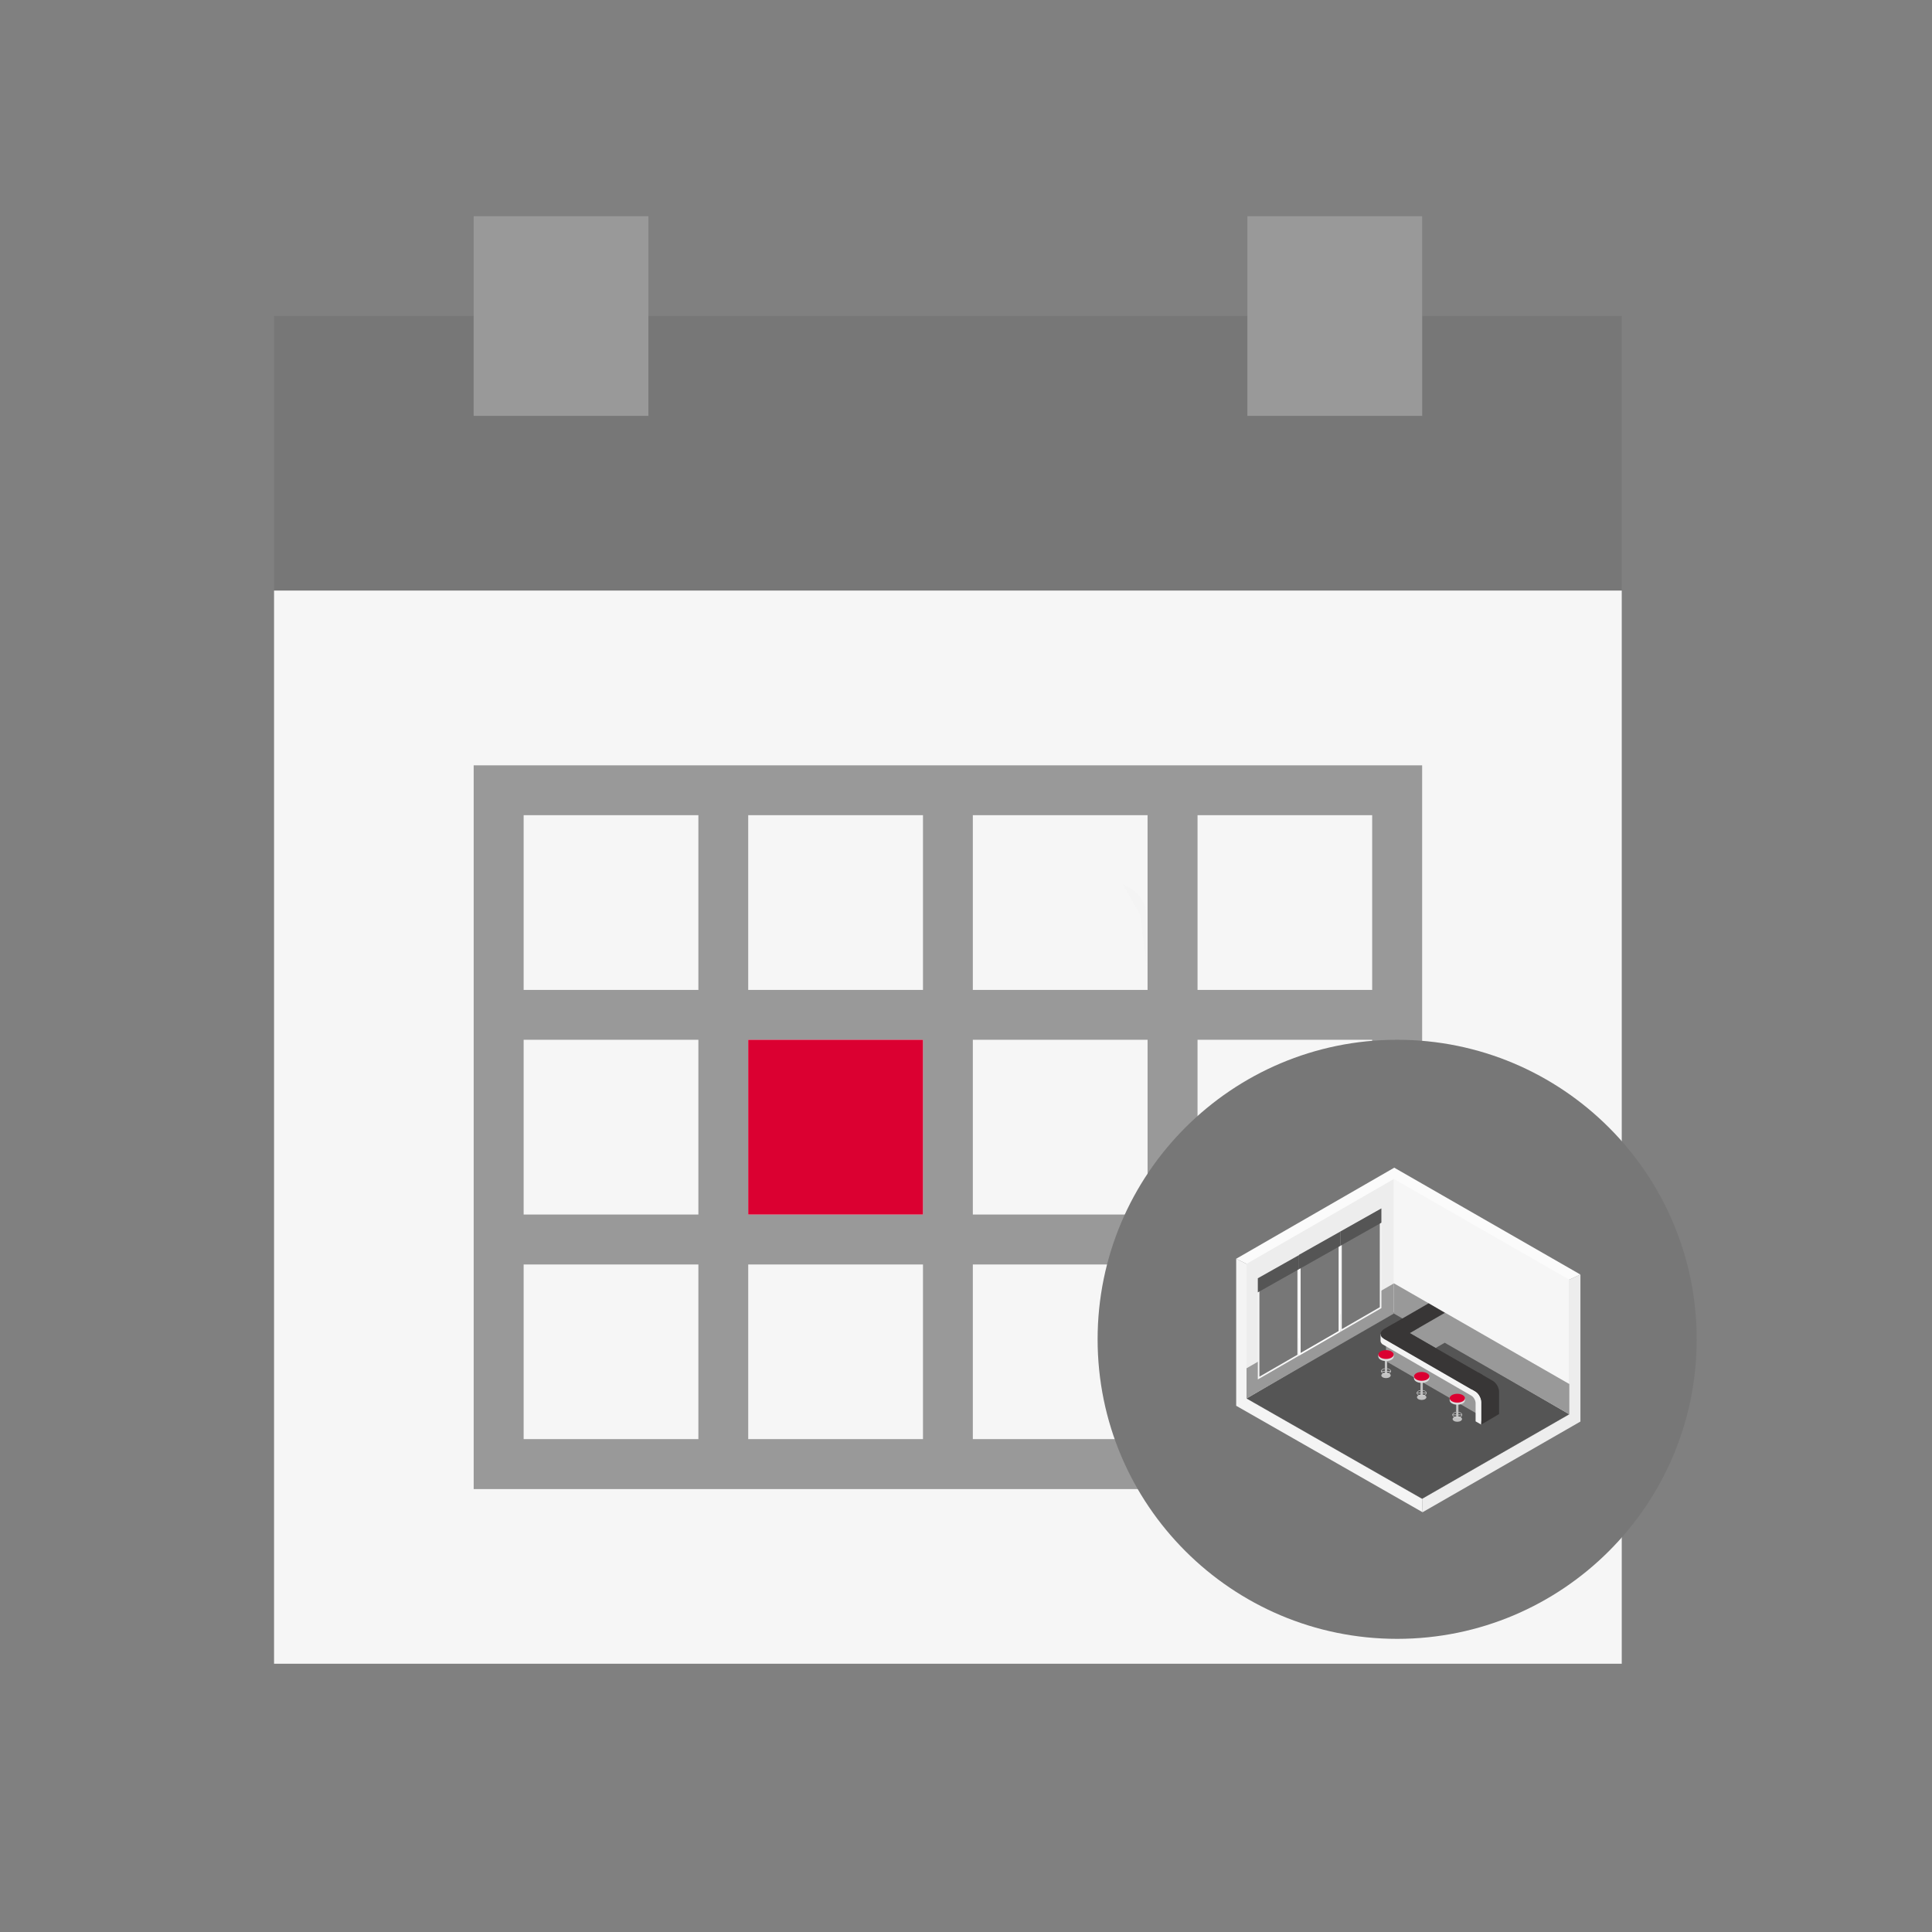 <?xml version="1.0" encoding="utf-8"?>
<!-- Generator: Adobe Illustrator 16.0.0, SVG Export Plug-In . SVG Version: 6.00 Build 0)  -->
<!DOCTYPE svg PUBLIC "-//W3C//DTD SVG 1.1//EN" "http://www.w3.org/Graphics/SVG/1.1/DTD/svg11.dtd">
<svg version="1.1" id="Ebene_1" xmlns="http://www.w3.org/2000/svg" xmlns:xlink="http://www.w3.org/1999/xlink" x="0px" y="0px"
	 width="800px" height="800px" viewBox="0 0 800 800" enable-background="new 0 0 800 800" xml:space="preserve">
<rect x="0" y="0" width="800" height="800" fill="#808080" stroke="none"/>
<path fill="#777777" d="M588.878,130.859v41.328h-72.362v-41.328H268.499v41.328h-72.36v-41.328h-82.656v113.688h558.051V130.859
	H588.878z"/>
<path fill="#F6F6F6" d="M196.138,244.547h-82.656V688.91h558.051V244.547H196.138z"/>
<path fill="#999999" d="M495.877,316.91H196.138v299.688h392.74V316.91H495.877z M402.825,337.548h72.36v72.361h-72.36V337.548
	L402.825,337.548z M475.188,502.91h-72.36v-72.362h72.36V502.91z M309.824,430.548h72.362v72.362h-72.362V430.548z M309.824,337.548
	h72.362v72.361h-72.362V337.548z M216.827,337.548h72.359v72.361h-72.359V337.548L216.827,337.548z M216.827,430.548h72.359v72.362
	h-72.359V430.548L216.827,430.548z M289.188,595.909h-72.359v-72.312h72.359V595.909z M382.188,595.909h-72.362v-72.312h72.362
	V595.909z M475.188,595.909h-72.36v-72.312h72.36V595.909z M568.188,595.909h-72.313v-72.312h72.313V595.909z M568.188,502.91
	h-72.313v-72.362h72.313V502.91z M495.877,409.909v-72.361h72.312v72.361H495.877z"/>
<rect x="196.138" y="89.532" fill="#999999" width="72.36" height="82.655"/>
<rect x="516.516" y="89.532" fill="#999999" width="72.362" height="82.655"/>
<rect x="309.824" y="430.548" fill="#DB0031" width="72.362" height="72.362"/>
<path fill="#777777" d="M702.566,554.581c0,68.478-55.559,124.034-124.034,124.034c-68.475,0-124.034-55.559-124.034-124.034
	c0-68.475,55.561-124.033,124.034-124.033C647.007,430.548,702.566,486.105,702.566,554.581L702.566,554.581z"/>
<polygon fill="none" points="437.94,204.84 539.074,247.387 535.888,320.506 434.752,277.959 "/>
<path fill="#F4F4F4" d="M474.699,378.581c0,8.357,0,21.396,0,21.396l-2.487-20.973l-7.244-12.873l0,0l3.819,2.207
	C472.073,370.243,474.699,374.813,474.699,378.581z"/>
<g>
	<polygon fill="none" points="597.36,505.076 641.315,523.569 639.93,555.348 595.974,536.856 	"/>
	<g>
		<polygon fill="#F4F4F4" points="589.054,626.182 517.555,585.344 511.881,582.104 511.881,521.222 516.162,523.342 
			516.162,579.07 519.598,581.036 588.875,620.613 		"/>
		<polygon fill="#EDEDED" points="654.42,527.762 654.42,588.633 648.655,591.948 589.054,626.182 588.875,620.613 646.276,587.646 
			649.808,585.615 649.808,529.89 		"/>
		<polygon fill="#FBFBFB" points="654.42,527.762 649.808,529.89 649.808,585.615 646.276,587.646 588.875,620.613 519.598,581.036 
			516.162,579.07 516.162,523.342 511.881,521.222 577.334,483.512 		"/>
		<polygon fill="#EDEDED" points="577.179,488.19 577.179,531.41 516.162,566.566 516.162,523.342 		"/>
		<polygon fill="#F6F6F6" points="649.808,529.89 649.808,573.086 577.179,531.389 577.179,488.19 		"/>
	</g>
	<polygon fill="#555555" points="649.808,585.615 646.276,587.646 588.875,620.613 519.598,581.036 516.162,579.07 577.141,543.377 
		577.179,543.402 	"/>
	<polygon fill="#999999" points="577.179,531.41 577.179,543.918 516.162,579.07 516.162,566.566 	"/>
	<polygon fill="#999999" points="649.808,573.086 649.808,585.615 577.179,543.918 577.179,531.389 	"/>
	<g id="XMLID_2397_">
		<g>
			<polygon id="XMLID_9_" fill="#999999" points="598.233,543.599 598.22,556.006 594.461,558.177 583.7,551.967 			"/>
		</g>
	</g>
	<polygon fill="#999999" points="573.925,554.656 573.925,563.666 612.158,585.719 612.53,573.668 	"/>
	<path fill="#F4F4F4" d="M613.336,580.591c0,3.632,0,9.299,0,9.299l-2.323-1.338v-7.549c0-1.146-0.803-2.538-1.793-3.108
		l-36.755-21.255l0.035-2.623l36.605,21.163l1.66,0.959C612.194,576.967,613.336,578.953,613.336,580.591z"/>
	<path fill="#F4F4F4" d="M572.465,556.639c0,0-0.873-0.604-0.805-1.532v-2.806l1.503,1.058L572.465,556.639z"/>
	<path fill="#383636" d="M594.461,558.177L583.754,552l14.53-8.383l-6.726-3.935l-14.562,8.413l-0.051-0.021
		c0,0-1.651,0.955-3.679,2.145c-2.021,1.189-2.152,3.029-0.286,4.105l3.373,1.947l36.981,21.352l0.664-8.236L594.461,558.177z"/>
	<path fill="#383636" d="M620.727,576.242c0,3.625,0,9.292,0,9.292l-7.391,4.356c0,0,0-5.667,0-9.3c0-1.638-1.143-3.624-2.57-4.451
		l-1.66-0.96l2.176-4.705l0.973-2.098l5.898,3.41C619.568,572.611,620.727,574.599,620.727,576.242z"/>
	<path fill="#F4F4F4" d="M613.336,580.591c0,3.632,0,9.299,0,9.299l-1.082-9.115l-3.148-5.595l0,0l1.66,0.959
		C612.194,576.967,613.336,578.953,613.336,580.591z"/>
	<g>
		<path fill="#C2C2C2" d="M575.293,570.316c-0.752,0.436-1.986,0.436-2.742,0c-0.76-0.442-0.76-1.15,0-1.584
			c0.756-0.437,1.99-0.437,2.742,0C576.055,569.166,576.055,569.874,575.293,570.316z"/>
		<path fill="#DBDBDB" d="M573.448,566.289l-0.03-0.186c0.308-0.045,0.64-0.051,0.946-0.006l-0.018,0.182
			C574.051,566.244,573.74,566.244,573.448,566.289z"/>
		<rect x="571.984" y="567.681" fill="#DBDBDB" width="3.878" height="0.229"/>
		<rect x="573.429" y="560.783" fill="#C2C2C2" width="0.962" height="9.04"/>
		<path fill="#DBDBDB" d="M576.159,563.048c-1.228,0.717-3.237,0.717-4.478,0c-1.234-0.708-1.234-1.867,0-2.585
			c1.24-0.714,3.25-0.714,4.478,0C577.401,561.18,577.401,562.34,576.159,563.048z"/>
		<rect x="570.758" y="560.803" fill="#DBDBDB" width="6.332" height="0.954"/>
		<path fill="#DB0031" d="M576.159,562.184c-1.228,0.716-3.237,0.716-4.478,0c-1.234-0.718-1.234-1.867,0-2.585
			c1.24-0.713,3.25-0.713,4.478,0C577.401,560.317,577.401,561.467,576.159,562.184z"/>
		<path fill="#DBDBDB" d="M573.925,568.996c-0.52,0-1.033-0.117-1.425-0.338c-0.389-0.23-0.613-0.541-0.613-0.881
			c0-0.332,0.225-0.64,0.613-0.87c0.26-0.146,0.576-0.251,0.916-0.304l0.031,0.185c-0.32,0.055-0.616,0.149-0.849,0.281
			c-0.335,0.194-0.526,0.451-0.526,0.708c0,0.266,0.191,0.52,0.526,0.717c0.726,0.422,1.923,0.422,2.644,0
			c0.344-0.197,0.525-0.451,0.525-0.717c0-0.257-0.182-0.514-0.525-0.708c-0.242-0.146-0.553-0.243-0.896-0.286l0.018-0.186
			c0.371,0.045,0.708,0.155,0.978,0.31c0.4,0.231,0.622,0.538,0.622,0.87c0,0.34-0.222,0.65-0.622,0.881
			C574.949,568.879,574.436,568.996,573.925,568.996z"/>
	</g>
	<g>
		<path fill="#C2C2C2" d="M590.058,579.359c-0.759,0.434-1.983,0.434-2.743,0c-0.758-0.442-0.758-1.153,0-1.596
			c0.759-0.436,1.984-0.436,2.743,0C590.817,578.206,590.817,578.917,590.058,579.359z"/>
		<path fill="#DBDBDB" d="M588.206,575.32l-0.019-0.178c0.306-0.049,0.627-0.049,0.943-0.014l-0.023,0.186
			C588.809,575.278,588.499,575.278,588.206,575.32z"/>
		<rect x="586.741" y="576.718" fill="#DBDBDB" width="3.872" height="0.228"/>
		<rect x="588.199" y="569.816" fill="#C2C2C2" width="0.949" height="9.037"/>
		<path fill="#DBDBDB" d="M590.918,572.088c-1.231,0.717-3.238,0.717-4.476,0c-1.23-0.715-1.23-1.873,0-2.59
			c1.237-0.707,3.244-0.707,4.476,0C592.168,570.215,592.168,571.373,590.918,572.088z"/>
		<rect x="585.522" y="569.847" fill="#DBDBDB" width="6.336" height="0.949"/>
		<path fill="#DB0031" d="M590.918,571.224c-1.231,0.711-3.238,0.711-4.476,0c-1.23-0.717-1.23-1.877,0-2.59
			c1.237-0.709,3.244-0.709,4.476,0C592.168,569.347,592.168,570.508,590.918,571.224z"/>
		<path fill="#DBDBDB" d="M588.684,578.03c-0.502,0-1.021-0.111-1.422-0.341c-0.389-0.228-0.615-0.537-0.615-0.873
			c0-0.332,0.227-0.639,0.615-0.875c0.256-0.141,0.573-0.251,0.926-0.302l0.019,0.186c-0.317,0.052-0.61,0.143-0.854,0.277
			c-0.329,0.198-0.508,0.451-0.508,0.714c0,0.27,0.179,0.518,0.508,0.709c0.734,0.429,1.929,0.429,2.658,0
			c0.346-0.191,0.525-0.439,0.525-0.709c0-0.264-0.18-0.517-0.525-0.714c-0.245-0.141-0.556-0.235-0.902-0.29l0.023-0.182
			c0.365,0.054,0.707,0.152,0.969,0.31c0.412,0.237,0.622,0.544,0.622,0.876c0,0.334-0.209,0.645-0.622,0.873
			C589.711,577.919,589.197,578.03,588.684,578.03z"/>
	</g>
	<g>
		<path fill="#C2C2C2" d="M604.817,588.39c-0.759,0.439-1.984,0.439-2.748,0c-0.76-0.442-0.76-1.15,0-1.586
			c0.764-0.437,1.989-0.437,2.748,0C605.58,587.24,605.58,587.948,604.817,588.39z"/>
		<path fill="#DBDBDB" d="M602.97,584.36l-0.03-0.185c0.312-0.052,0.646-0.052,0.956-0.007l-0.03,0.186
			C603.579,584.315,603.262,584.315,602.97,584.36z"/>
		<rect x="601.506" y="585.756" fill="#DBDBDB" width="3.877" height="0.229"/>
		<rect x="602.965" y="578.853" fill="#C2C2C2" width="0.943" height="9.034"/>
		<path fill="#DBDBDB" d="M605.689,581.122c-1.243,0.715-3.239,0.715-4.481,0c-1.238-0.717-1.238-1.868,0-2.58
			c1.242-0.721,3.238-0.721,4.481,0C606.925,579.254,606.925,580.404,605.689,581.122z"/>
		<rect x="600.275" y="578.879" fill="#DBDBDB" width="6.339" height="0.949"/>
		<path fill="#DB0031" d="M605.689,580.259c-1.243,0.714-3.239,0.714-4.481,0c-1.238-0.708-1.238-1.867,0-2.584
			c1.242-0.714,3.238-0.714,4.481,0C606.925,578.391,606.925,579.551,605.689,580.259z"/>
		<path fill="#DBDBDB" d="M603.448,587.069c-0.514,0-1.027-0.119-1.416-0.346c-0.4-0.221-0.616-0.532-0.616-0.873
			c0-0.328,0.216-0.643,0.616-0.869c0.244-0.15,0.567-0.251,0.908-0.302l0.029,0.185c-0.322,0.043-0.621,0.146-0.848,0.279
			c-0.335,0.193-0.521,0.441-0.521,0.707c0,0.27,0.187,0.517,0.521,0.718c0.734,0.421,1.924,0.421,2.652,0
			c0.336-0.2,0.525-0.447,0.525-0.718c0-0.266-0.19-0.514-0.525-0.707c-0.24-0.139-0.563-0.243-0.909-0.287l0.03-0.187
			c0.371,0.046,0.705,0.156,0.975,0.313c0.387,0.226,0.607,0.54,0.607,0.869c0,0.341-0.221,0.651-0.607,0.873
			C604.469,586.95,603.962,587.069,603.448,587.069z"/>
	</g>
	<polygon fill="#F6F6F6" points="554.946,509.957 572.006,500.107 572.006,541.661 554.946,551.513 	"/>
	<polygon fill="#777777" points="571.35,541.283 555.601,550.379 555.601,510.331 571.35,501.24 	"/>
	<polygon fill="#FFFFFF" points="537.897,519.816 554.957,509.969 554.957,551.519 537.897,561.375 	"/>
	<polygon fill="#777777" points="554.3,551.142 538.551,560.236 538.551,520.198 554.3,511.099 	"/>
	<polygon fill="#F6F6F6" points="520.832,529.635 537.897,519.791 537.897,561.344 520.832,571.194 	"/>
	<polygon fill="#777777" points="537.239,560.969 521.49,570.056 521.49,530.021 537.239,520.92 	"/>
	<polygon fill="#555555" points="572.006,506.296 554.946,515.912 554.946,509.969 572.006,500.349 	"/>
	<polygon fill="#555555" points="554.957,515.912 537.897,525.534 537.897,519.586 554.957,509.969 	"/>
	<polygon fill="#555555" points="537.897,525.534 520.832,535.151 520.832,529.304 537.897,519.689 	"/>
</g>
</svg>

